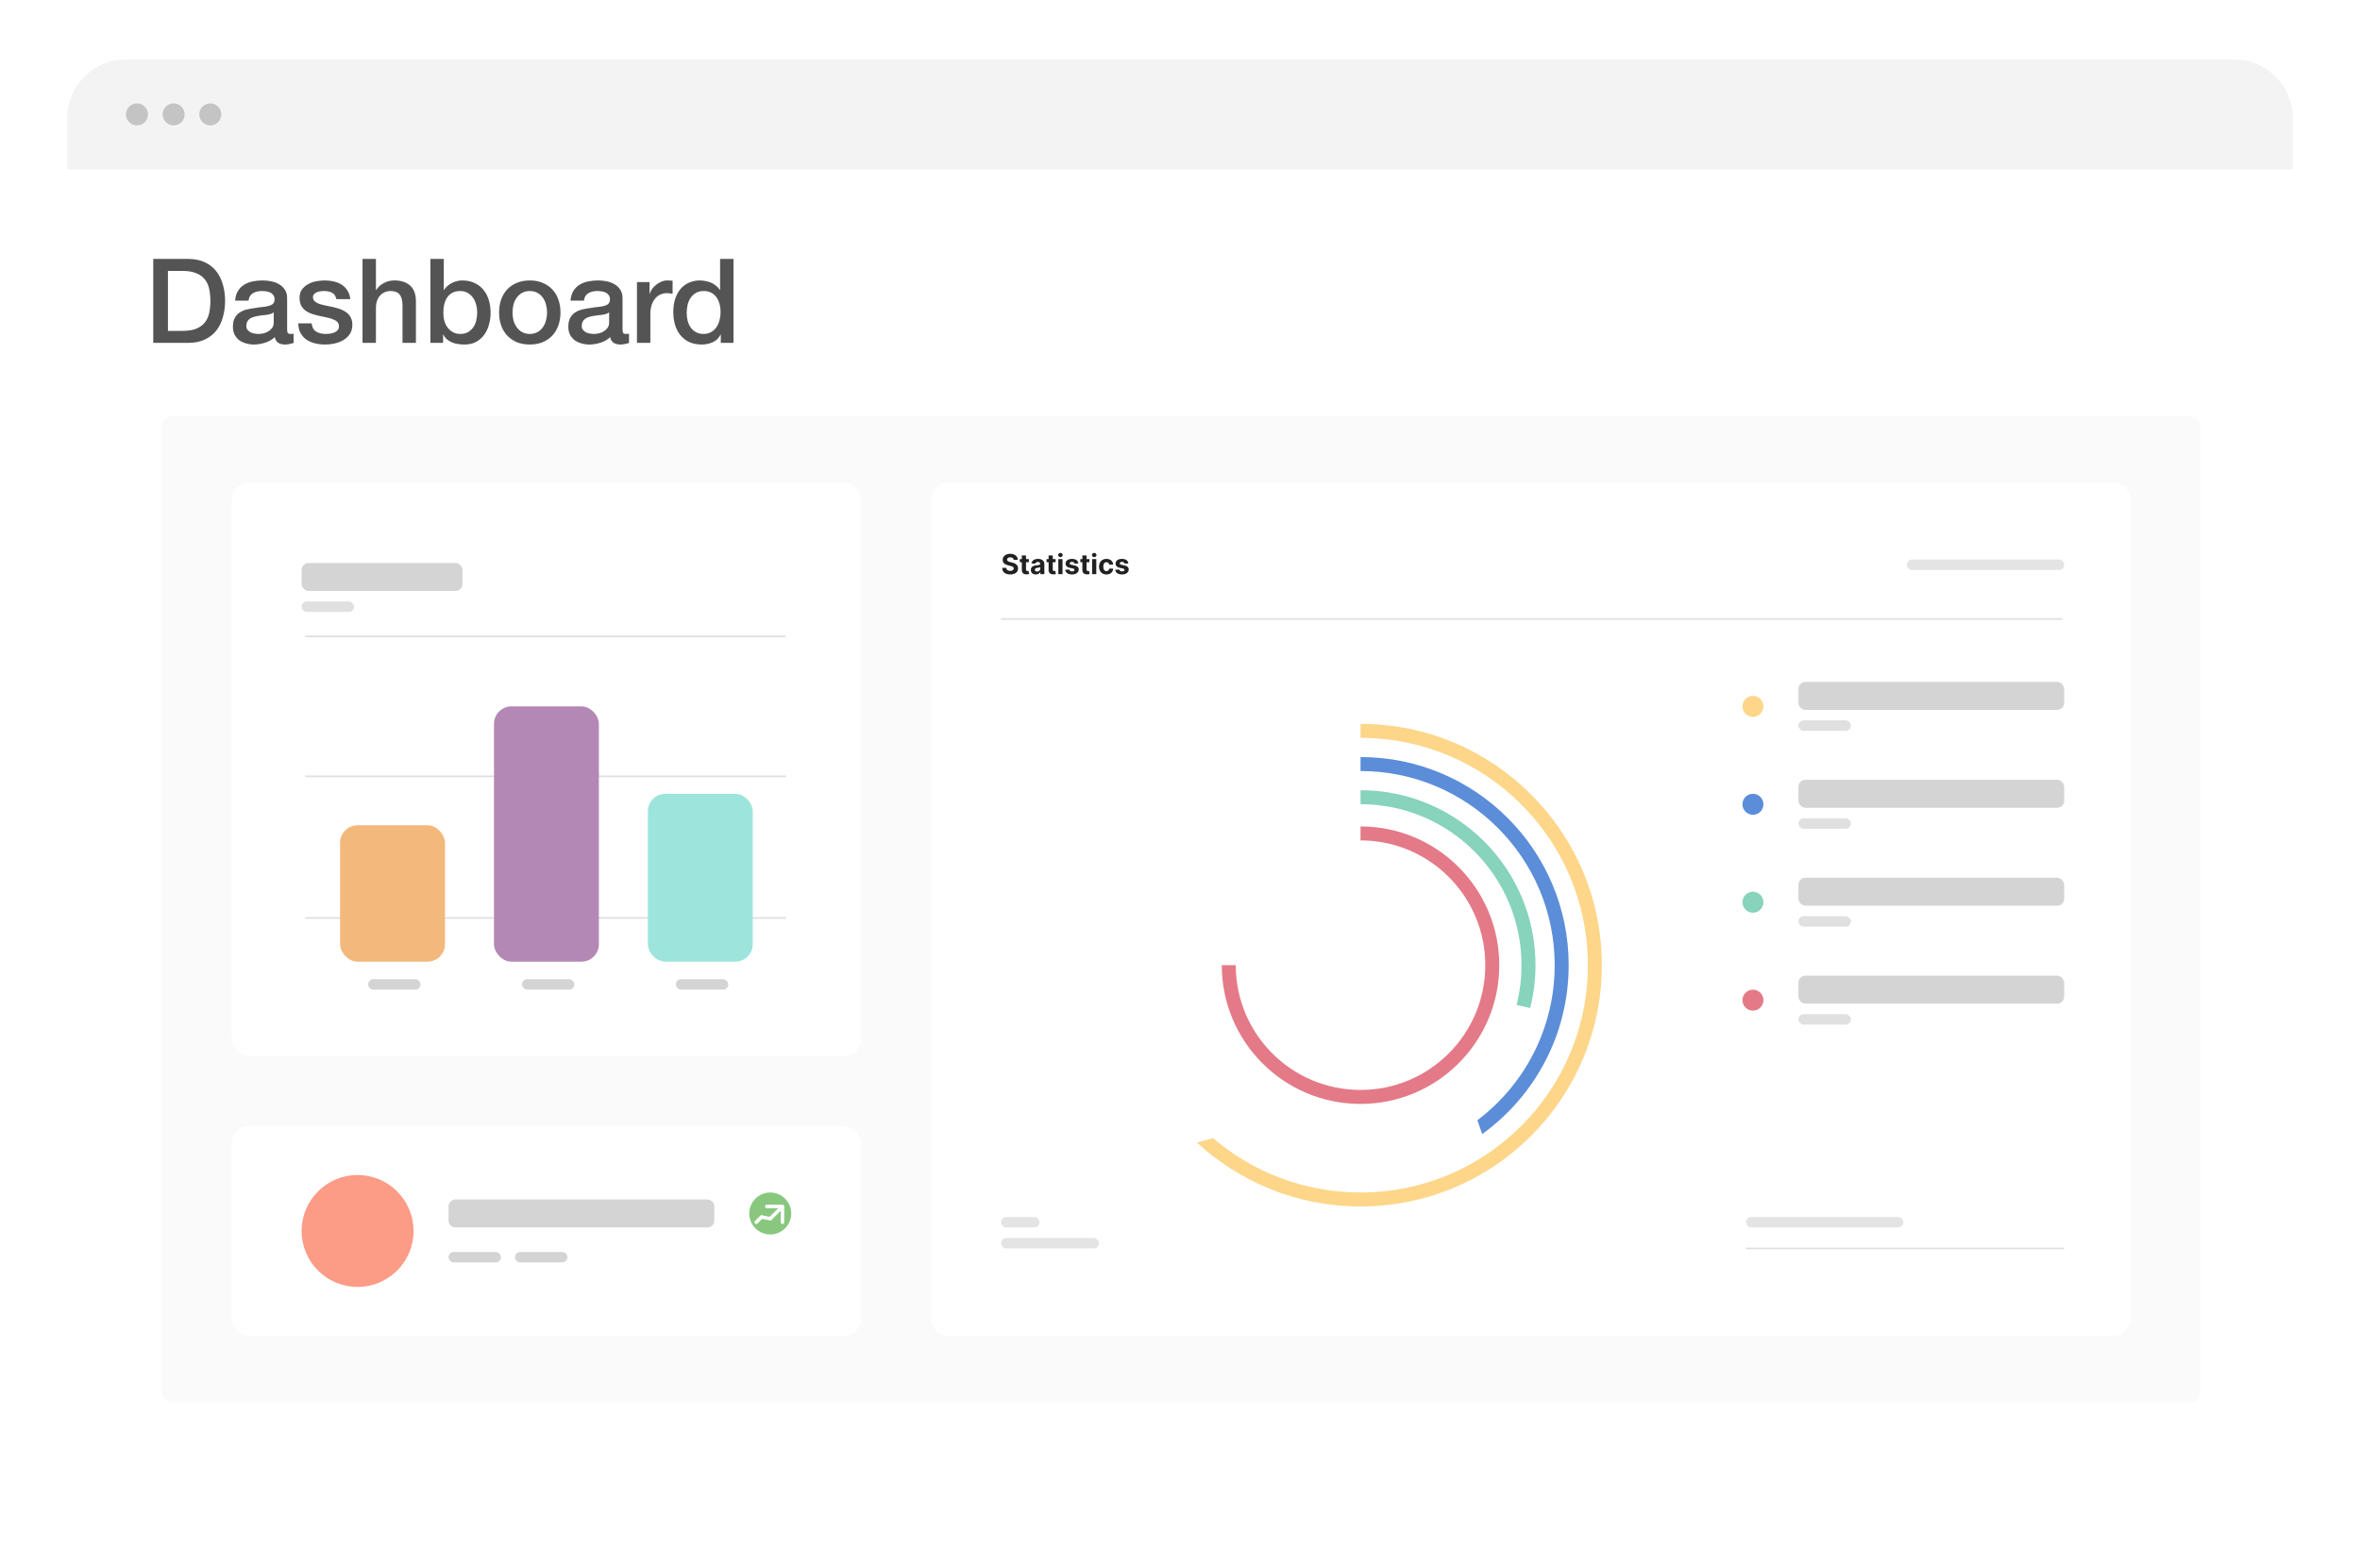 <svg width="596" height="396" viewBox="0 0 596 396" fill="none" xmlns="http://www.w3.org/2000/svg">
<g filter="url(#filter0_d)">
<rect x="17" y="15" width="561.717" height="362.106" rx="14.814" fill="white"/>
</g>
<path d="M38.701 65.387H47.491C49.114 65.387 50.519 65.664 51.707 66.219C52.895 66.773 53.865 67.535 54.617 68.505C55.37 69.455 55.924 70.574 56.28 71.861C56.656 73.147 56.844 74.523 56.844 75.988C56.844 77.453 56.656 78.829 56.28 80.115C55.924 81.402 55.37 82.531 54.617 83.501C53.865 84.451 52.895 85.203 51.707 85.757C50.519 86.312 49.114 86.589 47.491 86.589H38.701V65.387ZM42.413 83.56H46.065C47.51 83.56 48.688 83.372 49.599 82.996C50.529 82.6 51.252 82.065 51.767 81.392C52.301 80.7 52.657 79.898 52.836 78.987C53.034 78.057 53.133 77.057 53.133 75.988C53.133 74.919 53.034 73.929 52.836 73.019C52.657 72.088 52.301 71.286 51.767 70.613C51.252 69.921 50.529 69.386 49.599 69.01C48.688 68.614 47.51 68.416 46.065 68.416H42.413V83.56ZM72.513 83.174C72.513 83.59 72.563 83.887 72.662 84.065C72.781 84.243 72.998 84.332 73.315 84.332C73.414 84.332 73.533 84.332 73.671 84.332C73.81 84.332 73.968 84.312 74.147 84.273V86.619C74.028 86.658 73.87 86.698 73.671 86.737C73.493 86.797 73.305 86.846 73.107 86.886C72.909 86.925 72.711 86.955 72.513 86.975C72.316 86.995 72.147 87.005 72.009 87.005C71.316 87.005 70.742 86.866 70.286 86.589C69.831 86.312 69.534 85.827 69.395 85.134C68.722 85.787 67.891 86.262 66.901 86.559C65.931 86.856 64.991 87.005 64.08 87.005C63.387 87.005 62.724 86.906 62.091 86.708C61.457 86.529 60.893 86.262 60.398 85.906C59.923 85.53 59.537 85.065 59.24 84.51C58.963 83.936 58.824 83.273 58.824 82.521C58.824 81.57 58.993 80.799 59.329 80.205C59.685 79.611 60.141 79.145 60.695 78.809C61.269 78.472 61.903 78.235 62.596 78.096C63.308 77.938 64.021 77.819 64.734 77.74C65.347 77.621 65.931 77.542 66.486 77.502C67.04 77.443 67.525 77.354 67.941 77.235C68.376 77.116 68.713 76.938 68.95 76.701C69.207 76.443 69.336 76.067 69.336 75.572C69.336 75.137 69.227 74.78 69.01 74.503C68.811 74.226 68.554 74.018 68.237 73.88C67.941 73.721 67.604 73.622 67.228 73.583C66.852 73.523 66.495 73.494 66.159 73.494C65.209 73.494 64.427 73.692 63.813 74.088C63.199 74.484 62.853 75.097 62.774 75.929H59.389C59.448 74.939 59.685 74.117 60.101 73.464C60.517 72.811 61.041 72.286 61.675 71.89C62.328 71.494 63.061 71.217 63.872 71.059C64.684 70.9 65.516 70.821 66.367 70.821C67.119 70.821 67.861 70.9 68.594 71.059C69.326 71.217 69.98 71.475 70.554 71.831C71.147 72.187 71.623 72.652 71.979 73.226C72.335 73.781 72.513 74.464 72.513 75.275V83.174ZM69.128 78.898C68.614 79.235 67.98 79.442 67.228 79.522C66.476 79.581 65.723 79.68 64.971 79.819C64.615 79.878 64.268 79.967 63.932 80.086C63.595 80.185 63.298 80.333 63.041 80.531C62.784 80.709 62.576 80.957 62.417 81.274C62.279 81.57 62.209 81.937 62.209 82.372C62.209 82.748 62.318 83.065 62.536 83.323C62.754 83.58 63.011 83.788 63.308 83.946C63.625 84.085 63.962 84.184 64.318 84.243C64.694 84.302 65.03 84.332 65.327 84.332C65.704 84.332 66.109 84.283 66.545 84.184C66.98 84.085 67.386 83.916 67.762 83.679C68.158 83.441 68.485 83.144 68.742 82.788C69 82.412 69.128 81.957 69.128 81.422V78.898ZM78.71 81.66C78.808 82.649 79.185 83.342 79.838 83.738C80.491 84.134 81.273 84.332 82.184 84.332C82.501 84.332 82.857 84.312 83.253 84.273C83.668 84.213 84.055 84.114 84.411 83.976C84.767 83.837 85.054 83.639 85.272 83.382C85.51 83.105 85.618 82.748 85.599 82.313C85.579 81.877 85.421 81.521 85.124 81.244C84.827 80.967 84.441 80.749 83.965 80.591C83.51 80.412 82.986 80.264 82.392 80.145C81.798 80.026 81.194 79.898 80.58 79.759C79.947 79.621 79.333 79.452 78.739 79.254C78.165 79.056 77.641 78.789 77.165 78.453C76.71 78.116 76.344 77.691 76.067 77.176C75.79 76.641 75.651 75.988 75.651 75.216C75.651 74.385 75.849 73.692 76.245 73.137C76.661 72.563 77.175 72.108 77.789 71.771C78.422 71.415 79.115 71.168 79.868 71.029C80.64 70.891 81.372 70.821 82.065 70.821C82.857 70.821 83.609 70.91 84.322 71.088C85.054 71.247 85.707 71.514 86.282 71.89C86.876 72.266 87.361 72.761 87.737 73.375C88.132 73.969 88.38 74.691 88.479 75.543H84.945C84.787 74.731 84.411 74.186 83.817 73.909C83.243 73.632 82.58 73.494 81.827 73.494C81.59 73.494 81.303 73.513 80.966 73.553C80.65 73.593 80.343 73.672 80.046 73.791C79.769 73.89 79.531 74.048 79.333 74.266C79.135 74.464 79.036 74.731 79.036 75.067C79.036 75.483 79.175 75.82 79.452 76.077C79.749 76.334 80.125 76.552 80.58 76.73C81.055 76.889 81.59 77.027 82.184 77.146C82.778 77.265 83.391 77.394 84.025 77.532C84.638 77.671 85.242 77.839 85.836 78.037C86.43 78.235 86.955 78.502 87.41 78.839C87.885 79.175 88.261 79.601 88.538 80.115C88.835 80.63 88.984 81.264 88.984 82.016C88.984 82.927 88.776 83.699 88.36 84.332C87.945 84.966 87.4 85.48 86.727 85.876C86.074 86.272 85.341 86.559 84.53 86.737C83.718 86.915 82.916 87.005 82.124 87.005C81.154 87.005 80.254 86.896 79.422 86.678C78.611 86.46 77.898 86.134 77.284 85.698C76.69 85.243 76.215 84.688 75.859 84.035C75.522 83.362 75.344 82.57 75.324 81.66H78.71ZM91.554 65.387H94.939V73.256H94.999C95.414 72.563 96.028 71.989 96.84 71.534C97.671 71.059 98.591 70.821 99.601 70.821C101.284 70.821 102.61 71.257 103.58 72.128C104.55 72.999 105.035 74.305 105.035 76.047V86.589H101.65V76.938C101.61 75.731 101.353 74.86 100.878 74.325C100.403 73.771 99.66 73.494 98.651 73.494C98.077 73.494 97.562 73.603 97.107 73.82C96.651 74.018 96.266 74.305 95.949 74.681C95.632 75.038 95.385 75.463 95.206 75.958C95.028 76.453 94.939 76.978 94.939 77.532V86.589H91.554V65.387ZM108.694 65.387H112.079V73.226H112.139C112.376 72.85 112.663 72.514 113 72.217C113.336 71.92 113.703 71.672 114.098 71.475C114.514 71.257 114.94 71.098 115.375 70.999C115.831 70.881 116.276 70.821 116.712 70.821C117.919 70.821 118.968 71.039 119.859 71.475C120.77 71.89 121.522 72.474 122.116 73.226C122.71 73.959 123.155 74.82 123.452 75.81C123.749 76.8 123.898 77.859 123.898 78.987C123.898 80.016 123.759 81.016 123.482 81.986C123.224 82.956 122.819 83.817 122.264 84.57C121.73 85.302 121.047 85.896 120.215 86.351C119.384 86.787 118.404 87.005 117.276 87.005C116.761 87.005 116.236 86.965 115.702 86.886C115.187 86.826 114.692 86.698 114.217 86.5C113.742 86.302 113.307 86.044 112.911 85.728C112.535 85.411 112.218 84.995 111.96 84.481H111.901V86.589H108.694V65.387ZM120.512 78.928C120.512 78.235 120.423 77.562 120.245 76.909C120.067 76.255 119.8 75.681 119.443 75.186C119.087 74.671 118.642 74.266 118.107 73.969C117.573 73.652 116.959 73.494 116.266 73.494C114.841 73.494 113.762 73.989 113.029 74.978C112.317 75.968 111.96 77.285 111.96 78.928C111.96 79.7 112.05 80.422 112.228 81.095C112.426 81.749 112.713 82.313 113.089 82.788C113.465 83.263 113.91 83.639 114.425 83.916C114.96 84.194 115.573 84.332 116.266 84.332C117.038 84.332 117.691 84.174 118.226 83.857C118.76 83.54 119.196 83.134 119.532 82.639C119.889 82.125 120.136 81.551 120.275 80.917C120.433 80.264 120.512 79.601 120.512 78.928ZM133.796 87.005C132.568 87.005 131.469 86.807 130.499 86.411C129.549 85.995 128.738 85.431 128.065 84.718C127.411 84.005 126.906 83.154 126.55 82.164C126.214 81.175 126.045 80.086 126.045 78.898C126.045 77.73 126.214 76.651 126.55 75.661C126.906 74.671 127.411 73.82 128.065 73.108C128.738 72.395 129.549 71.841 130.499 71.445C131.469 71.029 132.568 70.821 133.796 70.821C135.023 70.821 136.112 71.029 137.062 71.445C138.032 71.841 138.844 72.395 139.497 73.108C140.17 73.82 140.675 74.671 141.011 75.661C141.368 76.651 141.546 77.73 141.546 78.898C141.546 80.086 141.368 81.175 141.011 82.164C140.675 83.154 140.17 84.005 139.497 84.718C138.844 85.431 138.032 85.995 137.062 86.411C136.112 86.807 135.023 87.005 133.796 87.005ZM133.796 84.332C134.548 84.332 135.201 84.174 135.755 83.857C136.31 83.54 136.765 83.124 137.121 82.61C137.478 82.095 137.735 81.521 137.893 80.888C138.071 80.234 138.161 79.571 138.161 78.898C138.161 78.245 138.071 77.591 137.893 76.938C137.735 76.285 137.478 75.711 137.121 75.216C136.765 74.701 136.31 74.285 135.755 73.969C135.201 73.652 134.548 73.494 133.796 73.494C133.043 73.494 132.39 73.652 131.836 73.969C131.281 74.285 130.826 74.701 130.47 75.216C130.113 75.711 129.846 76.285 129.668 76.938C129.51 77.591 129.43 78.245 129.43 78.898C129.43 79.571 129.51 80.234 129.668 80.888C129.846 81.521 130.113 82.095 130.47 82.61C130.826 83.124 131.281 83.54 131.836 83.857C132.39 84.174 133.043 84.332 133.796 84.332ZM157.218 83.174C157.218 83.59 157.267 83.887 157.366 84.065C157.485 84.243 157.703 84.332 158.019 84.332C158.118 84.332 158.237 84.332 158.376 84.332C158.514 84.332 158.673 84.312 158.851 84.273V86.619C158.732 86.658 158.574 86.698 158.376 86.737C158.198 86.797 158.009 86.846 157.811 86.886C157.614 86.925 157.416 86.955 157.218 86.975C157.02 86.995 156.851 87.005 156.713 87.005C156.02 87.005 155.446 86.866 154.991 86.589C154.535 86.312 154.238 85.827 154.1 85.134C153.427 85.787 152.595 86.262 151.605 86.559C150.635 86.856 149.695 87.005 148.784 87.005C148.092 87.005 147.428 86.906 146.795 86.708C146.161 86.529 145.597 86.262 145.102 85.906C144.627 85.53 144.241 85.065 143.944 84.51C143.667 83.936 143.529 83.273 143.529 82.521C143.529 81.57 143.697 80.799 144.033 80.205C144.39 79.611 144.845 79.145 145.399 78.809C145.973 78.472 146.607 78.235 147.3 78.096C148.012 77.938 148.725 77.819 149.438 77.74C150.051 77.621 150.635 77.542 151.19 77.502C151.744 77.443 152.229 77.354 152.645 77.235C153.08 77.116 153.417 76.938 153.654 76.701C153.912 76.443 154.04 76.067 154.04 75.572C154.04 75.137 153.931 74.78 153.714 74.503C153.516 74.226 153.258 74.018 152.942 73.88C152.645 73.721 152.308 73.622 151.932 73.583C151.556 73.523 151.2 73.494 150.863 73.494C149.913 73.494 149.131 73.692 148.517 74.088C147.903 74.484 147.557 75.097 147.478 75.929H144.093C144.152 74.939 144.39 74.117 144.805 73.464C145.221 72.811 145.746 72.286 146.379 71.89C147.032 71.494 147.765 71.217 148.577 71.059C149.388 70.9 150.22 70.821 151.071 70.821C151.823 70.821 152.565 70.9 153.298 71.059C154.03 71.217 154.684 71.475 155.258 71.831C155.852 72.187 156.327 72.652 156.683 73.226C157.039 73.781 157.218 74.464 157.218 75.275V83.174ZM153.832 78.898C153.318 79.235 152.684 79.442 151.932 79.522C151.18 79.581 150.427 79.68 149.675 79.819C149.319 79.878 148.972 79.967 148.636 80.086C148.299 80.185 148.002 80.333 147.745 80.531C147.488 80.709 147.28 80.957 147.122 81.274C146.983 81.57 146.914 81.937 146.914 82.372C146.914 82.748 147.023 83.065 147.24 83.323C147.458 83.58 147.715 83.788 148.012 83.946C148.329 84.085 148.666 84.184 149.022 84.243C149.398 84.302 149.735 84.332 150.032 84.332C150.408 84.332 150.814 84.283 151.249 84.184C151.685 84.085 152.09 83.916 152.467 83.679C152.862 83.441 153.189 83.144 153.446 82.788C153.704 82.412 153.832 81.957 153.832 81.422V78.898ZM160.86 71.237H164.037V74.206H164.097C164.196 73.791 164.384 73.385 164.661 72.989C164.958 72.593 165.304 72.237 165.7 71.92C166.116 71.583 166.571 71.316 167.066 71.118C167.561 70.92 168.066 70.821 168.581 70.821C168.976 70.821 169.244 70.831 169.382 70.851C169.541 70.871 169.699 70.891 169.857 70.91V74.177C169.62 74.137 169.372 74.107 169.115 74.088C168.877 74.048 168.64 74.028 168.402 74.028C167.828 74.028 167.284 74.147 166.769 74.385C166.274 74.602 165.839 74.939 165.463 75.394C165.087 75.83 164.79 76.374 164.572 77.027C164.354 77.681 164.245 78.433 164.245 79.284V86.589H160.86V71.237ZM185.239 86.589H182.032V84.51H181.972C181.517 85.401 180.854 86.044 179.983 86.44C179.112 86.817 178.191 87.005 177.221 87.005C176.014 87.005 174.954 86.797 174.044 86.381C173.153 85.945 172.411 85.362 171.817 84.629C171.223 83.897 170.777 83.035 170.481 82.046C170.184 81.036 170.035 79.957 170.035 78.809C170.035 77.423 170.223 76.226 170.599 75.216C170.975 74.206 171.47 73.375 172.084 72.722C172.717 72.068 173.43 71.593 174.222 71.296C175.034 70.98 175.855 70.821 176.687 70.821C177.162 70.821 177.647 70.871 178.142 70.97C178.637 71.049 179.112 71.187 179.567 71.385C180.022 71.583 180.438 71.841 180.814 72.157C181.21 72.454 181.537 72.811 181.794 73.226H181.853V65.387H185.239V86.589ZM173.42 79.076C173.42 79.73 173.499 80.373 173.658 81.006C173.836 81.64 174.093 82.204 174.43 82.699C174.786 83.194 175.232 83.59 175.766 83.887C176.301 84.184 176.934 84.332 177.667 84.332C178.419 84.332 179.062 84.174 179.597 83.857C180.151 83.54 180.596 83.124 180.933 82.61C181.289 82.095 181.547 81.521 181.705 80.888C181.883 80.234 181.972 79.571 181.972 78.898C181.972 77.196 181.586 75.869 180.814 74.919C180.062 73.969 179.032 73.494 177.726 73.494C176.934 73.494 176.261 73.662 175.707 73.999C175.172 74.315 174.727 74.741 174.37 75.275C174.034 75.79 173.786 76.384 173.628 77.057C173.49 77.71 173.42 78.383 173.42 79.076Z" fill="#545454"/>
<path d="M17 29.814C17 21.632 23.632 15 31.814 15H564.186C572.368 15 579 21.632 579 29.814V42.776H17V29.814Z" fill="#F3F3F3"/>
<circle cx="34.592" cy="28.888" r="2.778" fill="#C4C4C4"/>
<circle cx="43.851" cy="28.888" r="2.778" fill="#C4C4C4"/>
<circle cx="53.108" cy="28.888" r="2.778" fill="#C4C4C4"/>
<rect x="40.846" y="105.085" width="514.897" height="249.058" rx="2.778" fill="#FAFAFA"/>
<path d="M235.146 126.281C235.146 123.842 237.124 121.865 239.562 121.865H533.663C536.102 121.865 538.079 123.842 538.079 126.281V332.946C538.079 335.385 536.102 337.362 533.663 337.362H239.562C237.124 337.362 235.146 335.385 235.146 332.946V126.281Z" fill="white"/>
<rect x="454.177" y="172.207" width="67.122" height="7.065" rx="1.766" fill="#D4D4D4"/>
<rect x="454.177" y="196.936" width="67.122" height="7.065" rx="1.766" fill="#D4D4D4"/>
<rect x="454.177" y="221.665" width="67.122" height="7.065" rx="1.766" fill="#D4D4D4"/>
<rect x="454.177" y="246.394" width="67.122" height="7.065" rx="1.766" fill="#D4D4D4"/>
<rect x="454.177" y="181.922" width="13.248" height="2.65" rx="1.325" fill="#E0E0E0"/>
<rect x="454.177" y="206.651" width="13.248" height="2.65" rx="1.325" fill="#E0E0E0"/>
<rect x="454.177" y="231.38" width="13.248" height="2.65" rx="1.325" fill="#E0E0E0"/>
<rect x="454.177" y="256.109" width="13.248" height="2.65" rx="1.325" fill="#E0E0E0"/>
<rect x="440.929" y="307.334" width="39.743" height="2.65" rx="1.325" fill="#E4E4E4"/>
<rect x="481.555" y="141.295" width="39.743" height="2.65" rx="1.325" fill="#E4E4E4"/>
<rect x="252.811" y="312.633" width="24.729" height="2.65" rx="1.325" fill="#E4E4E4"/>
<rect x="252.811" y="307.334" width="9.715" height="2.65" rx="1.325" fill="#E4E4E4"/>
<path d="M252.811 156.31H520.857" stroke="#E0E0E0" stroke-width="0.442"/>
<path d="M440.929 315.283L521.298 315.283" stroke="#E0E0E0" stroke-width="0.442"/>
<path d="M256.004 141.381H257.033C257.018 140.477 256.274 139.853 255.145 139.853C254.032 139.853 253.217 140.467 253.222 141.389C253.219 142.137 253.747 142.566 254.604 142.771L255.157 142.91C255.709 143.044 256.017 143.202 256.019 143.544C256.017 143.916 255.665 144.169 255.12 144.169C254.562 144.169 254.161 143.911 254.126 143.403H253.088C253.115 144.501 253.901 145.068 255.132 145.068C256.371 145.068 257.099 144.476 257.102 143.547C257.099 142.702 256.463 142.254 255.581 142.055L255.125 141.946C254.684 141.845 254.315 141.681 254.322 141.317C254.322 140.99 254.612 140.75 255.137 140.75C255.65 140.75 255.965 140.982 256.004 141.381ZM259.828 141.191H259.112V140.279H258.056V141.191H257.536V141.983H258.056V143.966C258.051 144.711 258.559 145.081 259.325 145.048C259.598 145.038 259.791 144.984 259.897 144.949L259.731 144.164C259.679 144.174 259.568 144.199 259.469 144.199C259.258 144.199 259.112 144.119 259.112 143.827V141.983H259.828V141.191ZM261.601 145.068C262.163 145.068 262.527 144.823 262.713 144.469H262.743V144.996H263.744V142.429C263.744 141.523 262.976 141.141 262.128 141.141C261.217 141.141 260.617 141.577 260.471 142.271L261.447 142.35C261.519 142.097 261.744 141.912 262.124 141.912C262.483 141.912 262.688 142.092 262.688 142.405V142.42C262.688 142.665 262.428 142.697 261.767 142.761C261.014 142.831 260.337 143.084 260.337 143.933C260.337 144.687 260.875 145.068 261.601 145.068ZM261.903 144.34C261.578 144.34 261.346 144.189 261.346 143.899C261.346 143.601 261.591 143.455 261.962 143.403C262.193 143.371 262.57 143.316 262.696 143.232V143.636C262.696 144.035 262.366 144.34 261.903 144.34ZM266.587 141.191H265.871V140.279H264.816V141.191H264.295V141.983H264.816V143.966C264.811 144.711 265.319 145.081 266.084 145.048C266.357 145.038 266.55 144.984 266.656 144.949L266.49 144.164C266.438 144.174 266.327 144.199 266.228 144.199C266.017 144.199 265.871 144.119 265.871 143.827V141.983H266.587V141.191ZM267.275 144.996H268.33V141.191H267.275V144.996ZM267.805 140.7C268.12 140.7 268.377 140.46 268.377 140.165C268.377 139.872 268.12 139.632 267.805 139.632C267.493 139.632 267.235 139.872 267.235 140.165C267.235 140.46 267.493 140.7 267.805 140.7ZM272.342 142.276C272.248 141.575 271.683 141.141 270.722 141.141C269.748 141.141 269.106 141.592 269.109 142.325C269.106 142.895 269.466 143.264 270.209 143.413L270.868 143.544C271.2 143.611 271.351 143.733 271.356 143.924C271.351 144.149 271.106 144.31 270.737 144.31C270.36 144.31 270.11 144.149 270.045 143.839L269.007 143.894C269.106 144.622 269.726 145.071 270.734 145.071C271.72 145.071 272.426 144.568 272.429 143.817C272.426 143.267 272.067 142.937 271.329 142.786L270.64 142.647C270.286 142.571 270.154 142.449 270.157 142.266C270.154 142.038 270.412 141.889 270.739 141.889C271.106 141.889 271.324 142.09 271.376 142.335L272.342 142.276ZM275.118 141.191H274.402V140.279H273.346V141.191H272.826V141.983H273.346V143.966C273.341 144.711 273.849 145.081 274.615 145.048C274.887 145.038 275.081 144.984 275.187 144.949L275.021 144.164C274.969 144.174 274.858 144.199 274.758 144.199C274.548 144.199 274.402 144.119 274.402 143.827V141.983H275.118V141.191ZM275.805 144.996H276.861V141.191H275.805V144.996ZM276.336 140.7C276.65 140.7 276.908 140.46 276.908 140.165C276.908 139.872 276.65 139.632 276.336 139.632C276.023 139.632 275.766 139.872 275.766 140.165C275.766 140.46 276.023 140.7 276.336 140.7ZM279.426 145.071C280.439 145.071 281.076 144.476 281.126 143.601H280.129C280.068 144.008 279.8 144.236 279.438 144.236C278.945 144.236 278.626 143.822 278.626 143.093C278.626 142.375 278.948 141.964 279.438 141.964C279.825 141.964 280.072 142.219 280.129 142.598H281.126C281.081 141.718 280.414 141.141 279.421 141.141C278.266 141.141 277.553 141.941 277.553 143.108C277.553 144.265 278.254 145.071 279.426 145.071ZM284.968 142.276C284.874 141.575 284.309 141.141 283.347 141.141C282.374 141.141 281.732 141.592 281.734 142.325C281.732 142.895 282.091 143.264 282.834 143.413L283.494 143.544C283.826 143.611 283.977 143.733 283.982 143.924C283.977 144.149 283.731 144.31 283.362 144.31C282.986 144.31 282.735 144.149 282.671 143.839L281.633 143.894C281.732 144.622 282.351 145.071 283.36 145.071C284.346 145.071 285.052 144.568 285.055 143.817C285.052 143.267 284.693 142.937 283.954 142.786L283.266 142.647C282.911 142.571 282.78 142.449 282.782 142.266C282.78 142.038 283.038 141.889 283.365 141.889C283.731 141.889 283.949 142.09 284.001 142.335L284.968 142.276Z" fill="#212121"/>
<rect x="58.51" y="121.865" width="158.973" height="144.842" rx="4.416" fill="white"/>
<rect x="76.174" y="142.178" width="40.627" height="7.065" rx="1.766" fill="#D4D4D4"/>
<path d="M77.057 231.822H198.495" stroke="#E0E0E0" stroke-width="0.442"/>
<path d="M77.057 196.053H198.495" stroke="#E0E0E0" stroke-width="0.442"/>
<path d="M77.057 160.725H198.495" stroke="#E0E0E0" stroke-width="0.442"/>
<rect x="85.889" y="208.417" width="26.495" height="34.444" rx="4.416" fill="#F3B87C"/>
<rect x="163.608" y="200.469" width="26.495" height="42.393" rx="4.416" fill="#9DE5DC"/>
<rect x="124.748" y="178.389" width="26.495" height="64.472" rx="4.416" fill="#B488B4"/>
<rect x="92.954" y="247.277" width="13.248" height="2.65" rx="1.325" fill="#D4D4D4"/>
<rect x="76.174" y="151.894" width="13.248" height="2.65" rx="1.325" fill="#E0E0E0"/>
<rect x="131.814" y="247.277" width="13.248" height="2.65" rx="1.325" fill="#D4D4D4"/>
<rect x="170.674" y="247.277" width="13.248" height="2.65" rx="1.325" fill="#D4D4D4"/>
<rect x="58.51" y="284.371" width="158.973" height="52.991" rx="4.416" fill="white"/>
<path d="M113.268 304.685C113.268 303.709 114.058 302.918 115.034 302.918H178.623C179.599 302.918 180.39 303.709 180.39 304.685V308.217C180.39 309.193 179.599 309.984 178.623 309.984H115.034C114.058 309.984 113.268 309.193 113.268 308.217V304.685Z" fill="#D4D4D4"/>
<rect x="113.268" y="316.166" width="13.248" height="2.65" rx="1.325" fill="#D4D4D4"/>
<rect x="130.048" y="316.166" width="13.248" height="2.65" rx="1.325" fill="#D4D4D4"/>
<circle cx="90.305" cy="310.867" r="14.131" fill="#FC9B86"/>
<circle cx="194.52" cy="306.451" r="5.299" fill="#89C77F"/>
<path d="M190.675 308.347C190.503 308.519 190.503 308.799 190.675 308.971C190.848 309.144 191.127 309.144 191.3 308.971L190.675 308.347ZM192.312 307.334L192.399 306.901L192.167 306.855L192 307.022L192.312 307.334ZM194.52 307.776L194.433 308.209L194.665 308.255L194.832 308.088L194.52 307.776ZM198.053 304.685C198.053 304.441 197.855 304.243 197.611 304.243H193.637C193.393 304.243 193.195 304.441 193.195 304.685C193.195 304.928 193.393 305.126 193.637 305.126H197.17V308.659C197.17 308.903 197.367 309.1 197.611 309.1C197.855 309.1 198.053 308.903 198.053 308.659V304.685ZM191.3 308.971L192.624 307.646L192 307.022L190.675 308.347L191.3 308.971ZM192.225 307.767L194.433 308.209L194.607 307.343L192.399 306.901L192.225 307.767ZM194.832 308.088L197.923 304.997L197.299 304.372L194.208 307.463L194.832 308.088Z" fill="white"/>
<path fill-rule="evenodd" clip-rule="evenodd" d="M302.268 288.532C313.129 298.559 327.646 304.684 343.593 304.684C377.249 304.684 404.533 277.401 404.533 243.745C404.533 210.089 377.249 182.805 343.593 182.805V186.338C375.298 186.338 401 212.04 401 243.745C401 275.45 375.298 301.152 343.593 301.152C329.375 301.152 316.364 295.983 306.337 287.422L302.268 288.532Z" fill="#FDD68A"/>
<path fill-rule="evenodd" clip-rule="evenodd" d="M374.307 286.405C387.542 276.86 396.157 261.308 396.157 243.745C396.157 214.716 372.624 191.184 343.596 191.184H343.594V194.717H343.596C370.673 194.717 392.624 216.667 392.624 243.745C392.624 259.741 384.963 273.947 373.111 282.897L374.307 286.405Z" fill="#5B8DD9"/>
<path fill-rule="evenodd" clip-rule="evenodd" d="M386.438 254.58C387.312 251.113 387.776 247.483 387.776 243.745C387.776 219.344 367.996 199.563 343.595 199.563H343.594V203.096H343.595C366.045 203.096 384.244 221.295 384.244 243.745C384.244 247.207 383.811 250.568 382.996 253.777L386.438 254.58Z" fill="#87D3BC"/>
<path fill-rule="evenodd" clip-rule="evenodd" d="M308.55 243.745C308.55 243.745 308.55 243.745 308.55 243.745C308.55 263.097 324.238 278.785 343.59 278.785C362.942 278.785 378.63 263.097 378.63 243.745C378.63 224.393 362.943 208.705 343.591 208.704V212.237C360.992 212.238 375.098 226.344 375.098 243.745C375.098 261.146 360.991 275.252 343.59 275.252C326.189 275.252 312.083 261.146 312.083 243.745C312.083 243.745 312.083 243.745 312.083 243.745H308.55Z" fill="#E47A87"/>
<circle cx="442.694" cy="178.389" r="2.65" fill="#FDD68A"/>
<circle cx="442.694" cy="203.118" r="2.65" fill="#5B8DD9"/>
<circle cx="442.694" cy="227.848" r="2.65" fill="#87D3BC"/>
<circle cx="442.694" cy="252.577" r="2.65" fill="#E47A87"/>
<defs>
<filter id="filter0_d" x="0.503" y="0.153" width="594.711" height="395.099" filterUnits="userSpaceOnUse" color-interpolation-filters="sRGB">
<feFlood flood-opacity="0" result="BackgroundImageFix"/>
<feColorMatrix in="SourceAlpha" type="matrix" values="0 0 0 0 0 0 0 0 0 0 0 0 0 0 0 0 0 0 127 0"/>
<feOffset dy="1.65"/>
<feGaussianBlur stdDeviation="8.248"/>
<feColorMatrix type="matrix" values="0 0 0 0 0.45 0 0 0 0 0.45 0 0 0 0 0.45 0 0 0 0.05 0"/>
<feBlend mode="normal" in2="BackgroundImageFix" result="effect1_dropShadow"/>
<feBlend mode="normal" in="SourceGraphic" in2="effect1_dropShadow" result="shape"/>
</filter>
</defs>
</svg>

